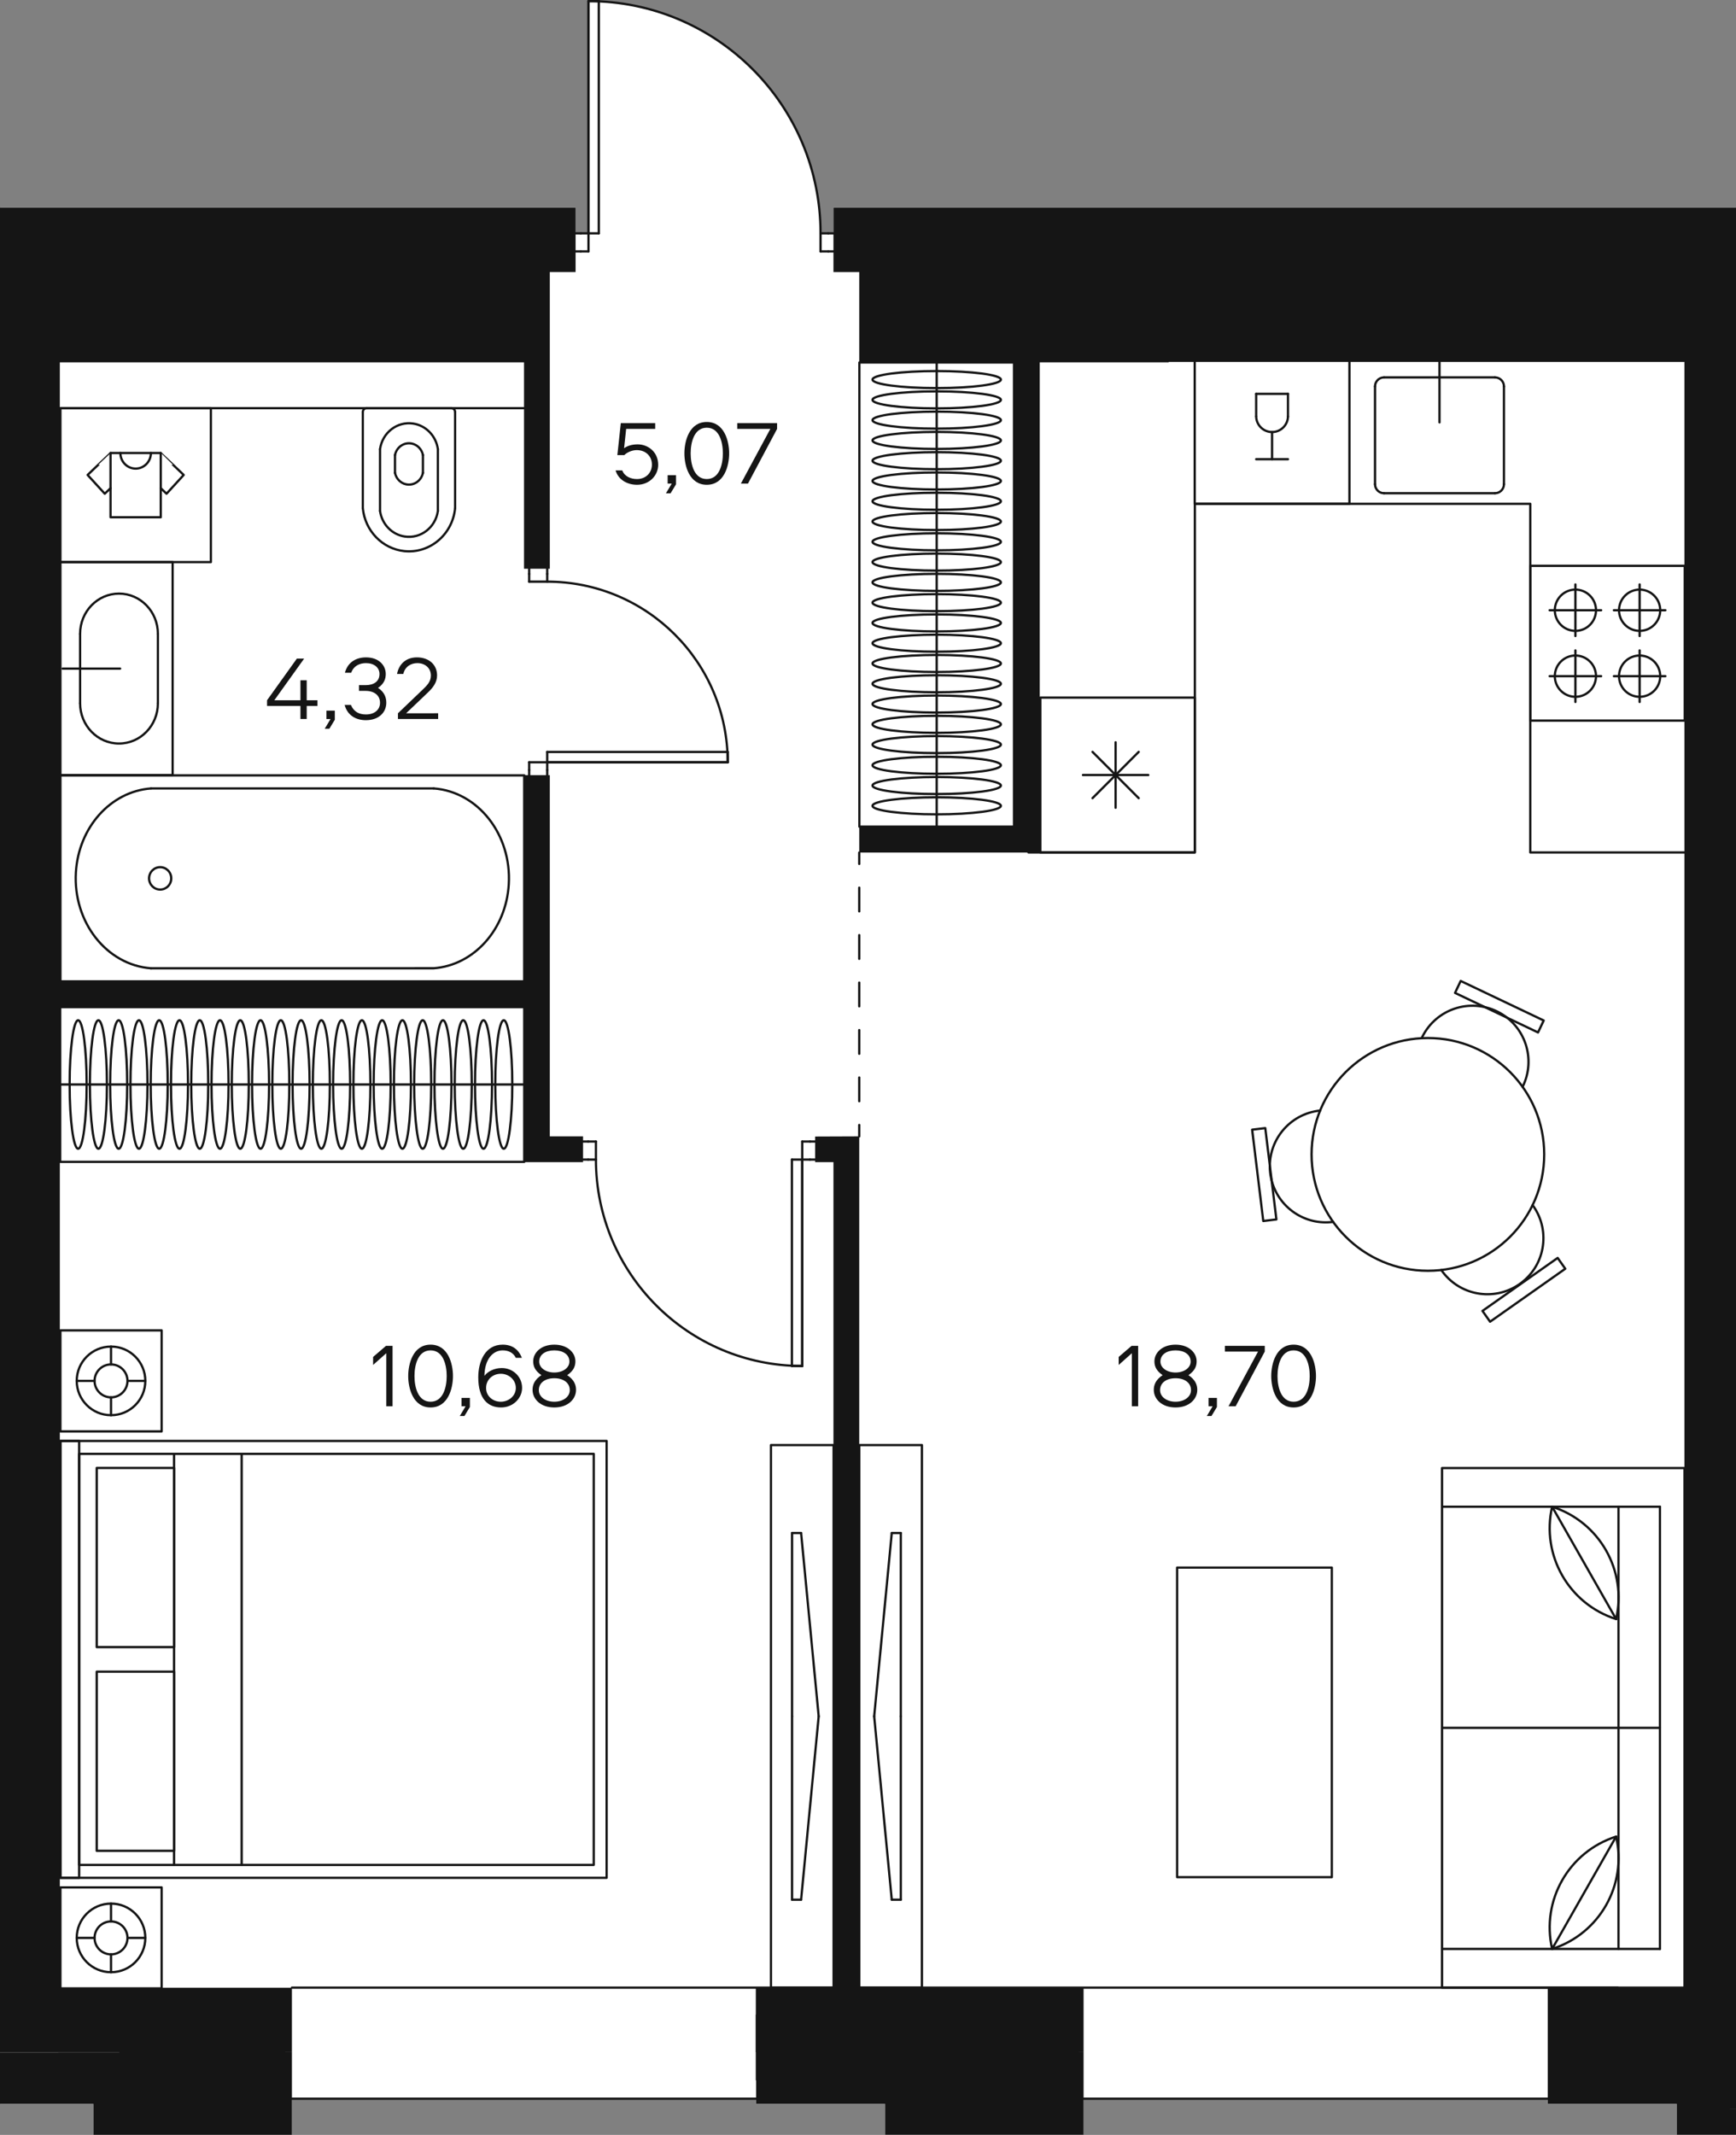 <?xml version="1.0" encoding="utf-8"?>
<!-- Generator: Adobe Illustrator 22.0.0, SVG Export Plug-In . SVG Version: 6.00 Build 0)  -->
<svg version="1.1" id="Layer_1" xmlns="http://www.w3.org/2000/svg" xmlns:xlink="http://www.w3.org/1999/xlink" x="0px" y="0px"
	 width="458.019px" height="562.968px" viewBox="0 0 458.019 562.968" enable-background="new 0 0 458.019 562.968"
	 xml:space="preserve">
<rect x="0" y="0" width="458.019" height="562.968" fill="#808080" stroke="none"/>
<g id="fon">
	<path fill="#FFFFFF" d="M0.027,541.248v5.4v6.78v1.38h24.6v8.1v0.06h52.38v-8.16v-1.38h122.46v1.38h34.02v8.1v0.06h52.38v-8.16
		v-1.38h122.46v1.38h34.02v8.1v0.06h15.66v-6.84v-110.22v-47.58v-173.52V68.328v-13.62h-13.62h-204.06h-13.62h-6.84v6.84h-1.32
		h-2.04c0-32.94-25.98-59.76-58.5-61.2v-0.06h-2.76v61.26h-2.04h-1.32v-6.84h-6.84h-13.62H0.025v486.48h31.38v0.06H0.027z"/>
</g>
<g id="mebel">
	<g>
		<g id="LWPOLYLINE_3378_">
			
				<rect x="15.879" y="265.581" fill="none" stroke="#151515" stroke-width="0.6" stroke-linecap="round" stroke-linejoin="round" stroke-miterlimit="10" width="122.439" height="40.797"/>
		</g>
		<g id="LINE_17520_">
			
				<line fill="none" stroke="#151515" stroke-width="0.6" stroke-linecap="round" stroke-linejoin="round" stroke-miterlimit="10" x1="138.318" y1="285.978" x2="15.879" y2="285.978"/>
		</g>
		<g id="ELLIPSE_6397_">
			
				<path fill="none" stroke="#151515" stroke-width="0.6" stroke-linecap="round" stroke-linejoin="round" stroke-miterlimit="10" d="
				M20.616,269.049c-1.242,0-2.247,7.581-2.247,16.932s1.005,16.932,2.247,16.932c1.242,0,2.247-7.581,2.247-16.932
				S21.858,269.049,20.616,269.049L20.616,269.049z"/>
		</g>
		<g id="ELLIPSE_6396_">
			
				<path fill="none" stroke="#151515" stroke-width="0.6" stroke-linecap="round" stroke-linejoin="round" stroke-miterlimit="10" d="
				M25.965,269.049c-1.242,0-2.247,7.581-2.247,16.932s1.005,16.932,2.247,16.932c1.242,0,2.247-7.581,2.247-16.932
				S27.207,269.049,25.965,269.049L25.965,269.049z"/>
		</g>
		<g id="ELLIPSE_6395_">
			
				<path fill="none" stroke="#151515" stroke-width="0.6" stroke-linecap="round" stroke-linejoin="round" stroke-miterlimit="10" d="
				M31.311,269.049c-1.242,0-2.247,7.581-2.247,16.932s1.005,16.932,2.247,16.932c1.242,0,2.247-7.581,2.247-16.932
				S32.553,269.049,31.311,269.049L31.311,269.049z"/>
		</g>
		<g id="ELLIPSE_6394_">
			
				<path fill="none" stroke="#151515" stroke-width="0.6" stroke-linecap="round" stroke-linejoin="round" stroke-miterlimit="10" d="
				M36.66,269.049c-1.242,0-2.247,7.581-2.247,16.932s1.005,16.932,2.247,16.932s2.247-7.581,2.247-16.932
				S37.902,269.049,36.66,269.049L36.66,269.049z"/>
		</g>
		<g id="ELLIPSE_6393_">
			
				<path fill="none" stroke="#151515" stroke-width="0.6" stroke-linecap="round" stroke-linejoin="round" stroke-miterlimit="10" d="
				M42.006,269.049c-1.242,0-2.247,7.581-2.247,16.932s1.005,16.932,2.247,16.932s2.247-7.581,2.247-16.932
				S43.248,269.049,42.006,269.049L42.006,269.049z"/>
		</g>
		<g id="ELLIPSE_6392_">
			
				<path fill="none" stroke="#151515" stroke-width="0.6" stroke-linecap="round" stroke-linejoin="round" stroke-miterlimit="10" d="
				M47.355,269.049c-1.242,0-2.247,7.581-2.247,16.932s1.005,16.932,2.247,16.932s2.247-7.581,2.247-16.932
				S48.597,269.049,47.355,269.049L47.355,269.049z"/>
		</g>
		<g id="ELLIPSE_6391_">
			
				<path fill="none" stroke="#151515" stroke-width="0.6" stroke-linecap="round" stroke-linejoin="round" stroke-miterlimit="10" d="
				M52.701,269.049c-1.242,0-2.247,7.581-2.247,16.932s1.005,16.932,2.247,16.932c1.242,0,2.247-7.581,2.247-16.932
				S53.943,269.049,52.701,269.049L52.701,269.049z"/>
		</g>
		<g id="ELLIPSE_6390_">
			
				<path fill="none" stroke="#151515" stroke-width="0.6" stroke-linecap="round" stroke-linejoin="round" stroke-miterlimit="10" d="
				M58.05,269.049c-1.242,0-2.247,7.581-2.247,16.932s1.005,16.932,2.247,16.932c1.242,0,2.247-7.581,2.247-16.932
				S59.292,269.049,58.05,269.049L58.05,269.049z"/>
		</g>
		<g id="ELLIPSE_6389_">
			
				<path fill="none" stroke="#151515" stroke-width="0.6" stroke-linecap="round" stroke-linejoin="round" stroke-miterlimit="10" d="
				M63.396,269.049c-1.242,0-2.247,7.581-2.247,16.932s1.005,16.932,2.247,16.932c1.242,0,2.247-7.581,2.247-16.932
				S64.638,269.049,63.396,269.049L63.396,269.049z"/>
		</g>
		<g id="ELLIPSE_6388_">
			
				<path fill="none" stroke="#151515" stroke-width="0.6" stroke-linecap="round" stroke-linejoin="round" stroke-miterlimit="10" d="
				M68.745,269.049c-1.242,0-2.247,7.581-2.247,16.932s1.005,16.932,2.247,16.932c1.242,0,2.247-7.581,2.247-16.932
				S69.987,269.049,68.745,269.049L68.745,269.049z"/>
		</g>
		<g id="ELLIPSE_6387_">
			
				<path fill="none" stroke="#151515" stroke-width="0.6" stroke-linecap="round" stroke-linejoin="round" stroke-miterlimit="10" d="
				M74.091,269.049c-1.242,0-2.247,7.581-2.247,16.932s1.005,16.932,2.247,16.932s2.247-7.581,2.247-16.932
				S75.333,269.049,74.091,269.049L74.091,269.049z"/>
		</g>
		<g id="ELLIPSE_6386_">
			
				<path fill="none" stroke="#151515" stroke-width="0.6" stroke-linecap="round" stroke-linejoin="round" stroke-miterlimit="10" d="
				M79.44,269.049c-1.242,0-2.247,7.581-2.247,16.932s1.005,16.932,2.247,16.932s2.247-7.581,2.247-16.932
				S80.679,269.049,79.44,269.049L79.44,269.049z"/>
		</g>
		<g id="ELLIPSE_6385_">
			
				<path fill="none" stroke="#151515" stroke-width="0.6" stroke-linecap="round" stroke-linejoin="round" stroke-miterlimit="10" d="
				M84.786,269.049c-1.242,0-2.247,7.581-2.247,16.932s1.005,16.932,2.247,16.932s2.247-7.581,2.247-16.932
				S86.028,269.049,84.786,269.049L84.786,269.049z"/>
		</g>
		<g id="ELLIPSE_6384_">
			
				<path fill="none" stroke="#151515" stroke-width="0.6" stroke-linecap="round" stroke-linejoin="round" stroke-miterlimit="10" d="
				M90.135,269.049c-1.242,0-2.247,7.581-2.247,16.932s1.005,16.932,2.247,16.932c1.242,0,2.247-7.581,2.247-16.932
				S91.377,269.049,90.135,269.049L90.135,269.049z"/>
		</g>
		<g id="ELLIPSE_6383_">
			
				<path fill="none" stroke="#151515" stroke-width="0.6" stroke-linecap="round" stroke-linejoin="round" stroke-miterlimit="10" d="
				M95.481,269.049c-1.242,0-2.247,7.581-2.247,16.932s1.005,16.932,2.247,16.932c1.242,0,2.247-7.581,2.247-16.932
				S96.723,269.049,95.481,269.049L95.481,269.049z"/>
		</g>
		<g id="ELLIPSE_6382_">
			
				<path fill="none" stroke="#151515" stroke-width="0.6" stroke-linecap="round" stroke-linejoin="round" stroke-miterlimit="10" d="
				M100.83,269.049c-1.242,0-2.247,7.581-2.247,16.932s1.005,16.932,2.247,16.932c1.242,0,2.247-7.581,2.247-16.932
				S102.069,269.049,100.83,269.049L100.83,269.049z"/>
		</g>
		<g id="ELLIPSE_6381_">
			
				<path fill="none" stroke="#151515" stroke-width="0.6" stroke-linecap="round" stroke-linejoin="round" stroke-miterlimit="10" d="
				M106.176,269.049c-1.242,0-2.247,7.581-2.247,16.932s1.005,16.932,2.247,16.932c1.242,0,2.247-7.581,2.247-16.932
				S107.418,269.049,106.176,269.049L106.176,269.049z"/>
		</g>
		<g id="ELLIPSE_6380_">
			
				<path fill="none" stroke="#151515" stroke-width="0.6" stroke-linecap="round" stroke-linejoin="round" stroke-miterlimit="10" d="
				M111.525,269.049c-1.242,0-2.247,7.581-2.247,16.932s1.005,16.932,2.247,16.932c1.242,0,2.247-7.581,2.247-16.932
				S112.764,269.049,111.525,269.049L111.525,269.049z"/>
		</g>
		<g id="ELLIPSE_6379_">
			
				<path fill="none" stroke="#151515" stroke-width="0.6" stroke-linecap="round" stroke-linejoin="round" stroke-miterlimit="10" d="
				M116.871,269.049c-1.242,0-2.247,7.581-2.247,16.932s1.005,16.932,2.247,16.932s2.247-7.581,2.247-16.932
				S118.113,269.049,116.871,269.049L116.871,269.049z"/>
		</g>
		<g id="ELLIPSE_6378_">
			
				<path fill="none" stroke="#151515" stroke-width="0.6" stroke-linecap="round" stroke-linejoin="round" stroke-miterlimit="10" d="
				M122.22,269.049c-1.242,0-2.247,7.581-2.247,16.932s1.005,16.932,2.247,16.932s2.247-7.581,2.247-16.932
				S123.459,269.049,122.22,269.049L122.22,269.049z"/>
		</g>
		<g id="ELLIPSE_6377_">
			
				<path fill="none" stroke="#151515" stroke-width="0.6" stroke-linecap="round" stroke-linejoin="round" stroke-miterlimit="10" d="
				M127.566,269.049c-1.242,0-2.247,7.581-2.247,16.932s1.005,16.932,2.247,16.932s2.247-7.581,2.247-16.932
				S128.808,269.049,127.566,269.049L127.566,269.049z"/>
		</g>
		<g id="ELLIPSE_6376_">
			
				<path fill="none" stroke="#151515" stroke-width="0.6" stroke-linecap="round" stroke-linejoin="round" stroke-miterlimit="10" d="
				M132.915,269.049c-1.242,0-2.247,7.581-2.247,16.932s1.005,16.932,2.247,16.932c1.242,0,2.247-7.581,2.247-16.932
				S134.154,269.049,132.915,269.049L132.915,269.049z"/>
		</g>
	</g>
	<g id="CIRCLE_534_">
		
			<path fill="none" stroke="#151515" stroke-width="0.6" stroke-linecap="round" stroke-linejoin="round" stroke-miterlimit="10" d="
			M42.258,234.579c-1.614,0-2.925-1.323-2.925-2.955s1.311-2.955,2.925-2.955c1.617,0,2.925,1.323,2.925,2.955
			C45.183,233.256,43.872,234.579,42.258,234.579L42.258,234.579z"/>
	</g>
	<g id="LWPOLYLINE_3377_">
		
			<rect x="15.942" y="204.468" fill="none" stroke="#151515" stroke-width="0.6" stroke-linecap="round" stroke-linejoin="round" stroke-miterlimit="10" width="122.37" height="54.315"/>
	</g>
	<g id="ARC_2073_">
		
			<path fill="none" stroke="#151515" stroke-width="0.6" stroke-linecap="round" stroke-linejoin="round" stroke-miterlimit="10" d="
			M114.414,207.906c11.721,0.867,20.595,12.186,19.821,25.281c-0.705,11.886-9.177,21.354-19.818,22.143l-74.574,0.006"/>
	</g>
	<g id="LINE_17519_">
		
			<line fill="none" stroke="#151515" stroke-width="0.6" stroke-linecap="round" stroke-linejoin="round" stroke-miterlimit="10" x1="39.84" y1="207.912" x2="114.414" y2="207.906"/>
	</g>
	<g id="ARC_2072_">
		
			<path fill="none" stroke="#151515" stroke-width="0.6" stroke-linecap="round" stroke-linejoin="round" stroke-miterlimit="10" d="
			M39.843,255.336c-11.724-0.867-20.598-12.186-19.821-25.281c0.705-11.886,9.177-21.354,19.818-22.143"/>
	</g>
	<g id="LINE_17518_">
		
			<line fill="none" stroke="#151515" stroke-width="0.6" stroke-linecap="round" stroke-linejoin="round" stroke-miterlimit="10" x1="95.724" y1="134.046" x2="95.724" y2="108.651"/>
	</g>
	<g id="LINE_17517_">
		
			<line fill="none" stroke="#151515" stroke-width="0.6" stroke-linecap="round" stroke-linejoin="round" stroke-miterlimit="10" x1="120.072" y1="134.046" x2="120.072" y2="108.651"/>
	</g>
	<g id="LINE_17516_">
		
			<line fill="none" stroke="#151515" stroke-width="0.6" stroke-linecap="round" stroke-linejoin="round" stroke-miterlimit="10" x1="119.085" y1="107.631" x2="96.711" y2="107.631"/>
	</g>
	<g id="ARC_2071_">
		
			<path fill="none" stroke="#151515" stroke-width="0.6" stroke-linecap="round" stroke-linejoin="round" stroke-miterlimit="10" d="
			M119.085,107.631c0.546,0,0.987,0.456,0.987,1.02"/>
	</g>
	<g id="ARC_2070_">
		
			<path fill="none" stroke="#151515" stroke-width="0.6" stroke-linecap="round" stroke-linejoin="round" stroke-miterlimit="10" d="
			M95.724,108.651c0-0.564,0.441-1.02,0.987-1.02"/>
	</g>
	<g id="ARC_2069_">
		
			<path fill="none" stroke="#151515" stroke-width="0.6" stroke-linecap="round" stroke-linejoin="round" stroke-miterlimit="10" d="
			M120.072,134.046c-0.699,6.951-6.717,12-13.44,11.277c-5.757-0.621-10.305-5.325-10.905-11.277"/>
	</g>
	<g id="LINE_17515_">
		
			<line fill="none" stroke="#151515" stroke-width="0.6" stroke-linecap="round" stroke-linejoin="round" stroke-miterlimit="10" x1="100.266" y1="118.446" x2="100.266" y2="134.73"/>
	</g>
	<g id="LINE_17514_">
		
			<line fill="none" stroke="#151515" stroke-width="0.6" stroke-linecap="round" stroke-linejoin="round" stroke-miterlimit="10" x1="104.214" y1="119.988" x2="104.214" y2="124.692"/>
	</g>
	<g id="LINE_17513_">
		
			<line fill="none" stroke="#151515" stroke-width="0.6" stroke-linecap="round" stroke-linejoin="round" stroke-miterlimit="10" x1="115.53" y1="118.446" x2="115.53" y2="134.73"/>
	</g>
	<g id="LINE_17512_">
		
			<line fill="none" stroke="#151515" stroke-width="0.6" stroke-linecap="round" stroke-linejoin="round" stroke-miterlimit="10" x1="111.582" y1="119.988" x2="111.582" y2="124.692"/>
	</g>
	<g id="ARC_2068_">
		
			<path fill="none" stroke="#151515" stroke-width="0.6" stroke-linecap="round" stroke-linejoin="round" stroke-miterlimit="10" d="
			M115.53,134.73c-0.609,4.359-4.518,7.383-8.733,6.753c-3.384-0.504-6.045-3.255-6.531-6.753"/>
	</g>
	<g id="LINE_17511_">
		
			<line fill="none" stroke="#151515" stroke-width="0.6" stroke-linecap="round" stroke-linejoin="round" stroke-miterlimit="10" x1="138.318" y1="107.631" x2="15.936" y2="107.631"/>
	</g>
	<g id="ARC_2067_">
		
			<path fill="none" stroke="#151515" stroke-width="0.6" stroke-linecap="round" stroke-linejoin="round" stroke-miterlimit="10" d="
			M100.266,118.446c0.609-4.359,4.518-7.383,8.733-6.753c3.384,0.504,6.045,3.255,6.531,6.753"/>
	</g>
	<g id="ARC_2066_">
		
			<path fill="none" stroke="#151515" stroke-width="0.6" stroke-linecap="round" stroke-linejoin="round" stroke-miterlimit="10" d="
			M104.214,119.988c0.423-2.103,2.418-3.456,4.452-3.018c1.467,0.315,2.613,1.5,2.919,3.018"/>
	</g>
	<g id="ARC_2065_">
		
			<path fill="none" stroke="#151515" stroke-width="0.6" stroke-linecap="round" stroke-linejoin="round" stroke-miterlimit="10" d="
			M111.582,124.692c-0.423,2.103-2.418,3.456-4.452,3.018c-1.467-0.315-2.613-1.5-2.919-3.018"/>
	</g>
	<g>
		<g id="CIRCLE_533_">
			
				<path fill="none" stroke="#151515" stroke-width="0.6" stroke-linecap="round" stroke-linejoin="round" stroke-miterlimit="10" d="
				M346.041,304.416c0-16.95,13.74-30.687,30.687-30.687c16.95,0,30.687,13.74,30.687,30.687c0,16.95-13.74,30.687-30.687,30.687
				C359.778,335.103,346.041,321.363,346.041,304.416L346.041,304.416z"/>
		</g>
		<g id="ARC_2064_">
			
				<path fill="none" stroke="#151515" stroke-width="0.6" stroke-linecap="round" stroke-linejoin="round" stroke-miterlimit="10" d="
				M351.729,322.212c-0.141,0.018-0.282,0.036-0.423,0.048c-8.121,0.828-15.375-5.082-16.206-13.2
				c-0.831-8.121,5.079-15.375,13.2-16.206"/>
		</g>
		<g id="LWPOLYLINE_3376_">
			
				<rect x="331.594" y="297.643" transform="matrix(0.993 -0.121 0.121 0.993 -34.925 42.461)" fill="none" stroke="#151515" stroke-width="0.6" stroke-linecap="round" stroke-linejoin="round" stroke-miterlimit="10" width="3.486" height="24.252"/>
		</g>
		<g id="ARC_2063_">
			
				<path fill="none" stroke="#151515" stroke-width="0.6" stroke-linecap="round" stroke-linejoin="round" stroke-miterlimit="10" d="
				M375.084,273.771c0.06-0.129,0.123-0.258,0.186-0.384c3.648-7.302,12.525-10.266,19.827-6.615
				c7.302,3.648,10.266,12.525,6.615,19.827"/>
		</g>
		<g id="LWPOLYLINE_3375_">
			
				<rect x="393.747" y="253.322" transform="matrix(0.43 -0.903 0.903 0.43 -14.173 508.452)" fill="none" stroke="#151515" stroke-width="0.6" stroke-linecap="round" stroke-linejoin="round" stroke-miterlimit="10" width="3.486" height="24.251"/>
		</g>
		<g id="ARC_2062_">
			
				<path fill="none" stroke="#151515" stroke-width="0.6" stroke-linecap="round" stroke-linejoin="round" stroke-miterlimit="10" d="
				M404.355,317.775c0.084,0.114,0.165,0.231,0.246,0.348c4.632,6.72,2.94,15.924-3.78,20.556c-6.72,4.632-15.924,2.94-20.556-3.78"
				/>
		</g>
		<g id="LWPOLYLINE_3374_">
			
				<rect x="389.676" y="338.514" transform="matrix(0.818 -0.576 0.576 0.818 -122.61 293.232)" fill="none" stroke="#151515" stroke-width="0.6" stroke-linecap="round" stroke-linejoin="round" stroke-miterlimit="10" width="24.252" height="3.486"/>
		</g>
	</g>
	<g>
		<g id="LWPOLYLINE_3373_">
			
				<rect x="226.707" y="381.063" fill="none" stroke="#151515" stroke-width="0.6" stroke-linecap="round" stroke-linejoin="round" stroke-miterlimit="10" width="16.527" height="143.073"/>
		</g>
		<g id="LINE_17510_">
			
				<line fill="none" stroke="#151515" stroke-width="0.6" stroke-linecap="round" stroke-linejoin="round" stroke-miterlimit="10" x1="237.663" y1="452.598" x2="237.663" y2="500.946"/>
		</g>
		<g id="LINE_17509_">
			
				<line fill="none" stroke="#151515" stroke-width="0.6" stroke-linecap="round" stroke-linejoin="round" stroke-miterlimit="10" x1="237.663" y1="500.946" x2="235.281" y2="500.946"/>
		</g>
		<g id="LINE_17508_">
			
				<line fill="none" stroke="#151515" stroke-width="0.6" stroke-linecap="round" stroke-linejoin="round" stroke-miterlimit="10" x1="235.281" y1="500.946" x2="230.64" y2="452.598"/>
		</g>
		<g id="LINE_7677_">
			
				<line fill="none" stroke="#151515" stroke-width="0.6" stroke-linecap="round" stroke-linejoin="round" stroke-miterlimit="10" x1="237.663" y1="452.598" x2="237.663" y2="404.253"/>
		</g>
		<g id="LINE_7676_">
			
				<line fill="none" stroke="#151515" stroke-width="0.6" stroke-linecap="round" stroke-linejoin="round" stroke-miterlimit="10" x1="237.663" y1="404.253" x2="235.281" y2="404.253"/>
		</g>
		<g id="LINE_7675_">
			
				<line fill="none" stroke="#151515" stroke-width="0.6" stroke-linecap="round" stroke-linejoin="round" stroke-miterlimit="10" x1="235.281" y1="404.253" x2="230.64" y2="452.598"/>
		</g>
	</g>
	<g>
		<g id="LWPOLYLINE_3372_">
			
				<rect x="380.463" y="387.123" fill="none" stroke="#151515" stroke-width="0.6" stroke-linecap="round" stroke-linejoin="round" stroke-miterlimit="10" width="63.975" height="137.013"/>
		</g>
		<g id="LINE_7674_">
			
				<line fill="none" stroke="#151515" stroke-width="0.6" stroke-linecap="round" stroke-linejoin="round" stroke-miterlimit="10" x1="437.952" y1="513.93" x2="437.952" y2="397.326"/>
		</g>
		<g id="LINE_7673_">
			
				<line fill="none" stroke="#151515" stroke-width="0.6" stroke-linecap="round" stroke-linejoin="round" stroke-miterlimit="10" x1="437.952" y1="397.326" x2="380.463" y2="397.326"/>
		</g>
		<g id="LINE_7672_">
			
				<line fill="none" stroke="#151515" stroke-width="0.6" stroke-linecap="round" stroke-linejoin="round" stroke-miterlimit="10" x1="380.463" y1="513.93" x2="437.952" y2="513.93"/>
		</g>
		<g id="LINE_7671_">
			
				<line fill="none" stroke="#151515" stroke-width="0.6" stroke-linecap="round" stroke-linejoin="round" stroke-miterlimit="10" x1="427.02" y1="513.93" x2="427.02" y2="397.326"/>
		</g>
		<g id="LINE_7670_">
			
				<line fill="none" stroke="#151515" stroke-width="0.6" stroke-linecap="round" stroke-linejoin="round" stroke-miterlimit="10" x1="437.952" y1="455.628" x2="380.463" y2="455.628"/>
		</g>
		<g id="LINE_7669_">
			
				<line fill="none" stroke="#151515" stroke-width="0.6" stroke-linecap="round" stroke-linejoin="round" stroke-miterlimit="10" x1="409.509" y1="513.93" x2="426.387" y2="484.308"/>
		</g>
		<g id="ARC_2061_">
			
				<path fill="none" stroke="#151515" stroke-width="0.6" stroke-linecap="round" stroke-linejoin="round" stroke-miterlimit="10" d="
				M409.509,513.93c-2.946-12.762,4.398-25.65,16.878-29.622"/>
		</g>
		<g id="ARC_2060_">
			
				<path fill="none" stroke="#151515" stroke-width="0.6" stroke-linecap="round" stroke-linejoin="round" stroke-miterlimit="10" d="
				M426.387,484.308c2.946,12.762-4.398,25.65-16.878,29.622"/>
		</g>
		<g id="LINE_7668_">
			
				<line fill="none" stroke="#151515" stroke-width="0.6" stroke-linecap="round" stroke-linejoin="round" stroke-miterlimit="10" x1="409.509" y1="397.326" x2="426.387" y2="426.948"/>
		</g>
		<g id="ARC_2059_">
			
				<path fill="none" stroke="#151515" stroke-width="0.6" stroke-linecap="round" stroke-linejoin="round" stroke-miterlimit="10" d="
				M426.387,426.948c-12.48-3.972-19.824-16.86-16.878-29.622"/>
		</g>
		<g id="ARC_2058_">
			
				<path fill="none" stroke="#151515" stroke-width="0.6" stroke-linecap="round" stroke-linejoin="round" stroke-miterlimit="10" d="
				M409.509,397.326c12.48,3.972,19.824,16.86,16.878,29.622"/>
		</g>
		<g id="LWPOLYLINE_3371_">
			
				<rect x="310.566" y="413.37" fill="none" stroke="#151515" stroke-width="0.6" stroke-linecap="round" stroke-linejoin="round" stroke-miterlimit="10" width="40.818" height="81.639"/>
		</g>
	</g>
	<g>
		<g id="LWPOLYLINE_3370_">
			
				<rect x="203.406" y="381.063" fill="none" stroke="#151515" stroke-width="0.6" stroke-linecap="round" stroke-linejoin="round" stroke-miterlimit="10" width="16.527" height="143.073"/>
		</g>
		<g id="LINE_7667_">
			
				<line fill="none" stroke="#151515" stroke-width="0.6" stroke-linecap="round" stroke-linejoin="round" stroke-miterlimit="10" x1="208.977" y1="452.598" x2="208.977" y2="404.253"/>
		</g>
		<g id="LINE_7666_">
			
				<line fill="none" stroke="#151515" stroke-width="0.6" stroke-linecap="round" stroke-linejoin="round" stroke-miterlimit="10" x1="208.977" y1="404.253" x2="211.359" y2="404.253"/>
		</g>
		<g id="LINE_7665_">
			
				<line fill="none" stroke="#151515" stroke-width="0.6" stroke-linecap="round" stroke-linejoin="round" stroke-miterlimit="10" x1="211.359" y1="404.253" x2="216" y2="452.598"/>
		</g>
		<g id="LINE_7664_">
			
				<line fill="none" stroke="#151515" stroke-width="0.6" stroke-linecap="round" stroke-linejoin="round" stroke-miterlimit="10" x1="208.977" y1="452.598" x2="208.977" y2="500.946"/>
		</g>
		<g id="LINE_7663_">
			
				<line fill="none" stroke="#151515" stroke-width="0.6" stroke-linecap="round" stroke-linejoin="round" stroke-miterlimit="10" x1="208.977" y1="500.946" x2="211.359" y2="500.946"/>
		</g>
		<g id="LINE_7662_">
			
				<line fill="none" stroke="#151515" stroke-width="0.6" stroke-linecap="round" stroke-linejoin="round" stroke-miterlimit="10" x1="211.359" y1="500.946" x2="216" y2="452.598"/>
		</g>
	</g>
	<g>
		<g id="LWPOLYLINE_3369_">
			
				<rect x="15.936" y="379.98" fill="none" stroke="#151515" stroke-width="0.6" stroke-linecap="round" stroke-linejoin="round" stroke-miterlimit="10" width="144.117" height="115.2"/>
		</g>
		<g id="LWPOLYLINE_3368_">
			
				<rect x="20.883" y="383.382" fill="none" stroke="#151515" stroke-width="0.6" stroke-linecap="round" stroke-linejoin="round" stroke-miterlimit="10" width="135.768" height="108.396"/>
		</g>
		<g id="LWPOLYLINE_3367_">
			
				<rect x="15.936" y="379.98" fill="none" stroke="#151515" stroke-width="0.6" stroke-linecap="round" stroke-linejoin="round" stroke-miterlimit="10" width="4.947" height="115.2"/>
		</g>
		<g id="LINE_7661_">
			
				<line fill="none" stroke="#151515" stroke-width="0.6" stroke-linecap="round" stroke-linejoin="round" stroke-miterlimit="10" x1="63.762" y1="491.778" x2="63.762" y2="383.382"/>
		</g>
		<g id="LINE_7660_">
			
				<line fill="none" stroke="#151515" stroke-width="0.6" stroke-linecap="round" stroke-linejoin="round" stroke-miterlimit="10" x1="45.924" y1="383.382" x2="45.924" y2="491.778"/>
		</g>
		<g id="LWPOLYLINE_3366_">
			
				<rect x="25.518" y="440.82" fill="none" stroke="#151515" stroke-width="0.6" stroke-linecap="round" stroke-linejoin="round" stroke-miterlimit="10" width="20.406" height="47.241"/>
		</g>
		<g id="LWPOLYLINE_3365_">
			
				<rect x="25.518" y="387.099" fill="none" stroke="#151515" stroke-width="0.6" stroke-linecap="round" stroke-linejoin="round" stroke-miterlimit="10" width="20.406" height="47.241"/>
		</g>
		<g id="LWPOLYLINE_3364_">
			
				<rect x="15.936" y="497.703" fill="none" stroke="#151515" stroke-width="0.6" stroke-linecap="round" stroke-linejoin="round" stroke-miterlimit="10" width="26.712" height="26.637"/>
		</g>
		<g id="CIRCLE_532_">
			
				<path fill="none" stroke="#151515" stroke-width="0.6" stroke-linecap="round" stroke-linejoin="round" stroke-miterlimit="10" d="
				M20.244,511.023c0-4.998,4.05-9.048,9.048-9.048s9.048,4.05,9.048,9.048s-4.05,9.048-9.048,9.048S20.244,516.021,20.244,511.023
				L20.244,511.023z"/>
		</g>
		<g id="CIRCLE_531_">
			
				<path fill="none" stroke="#151515" stroke-width="0.6" stroke-linecap="round" stroke-linejoin="round" stroke-miterlimit="10" d="
				M24.951,511.023c0-2.397,1.944-4.341,4.341-4.341s4.341,1.944,4.341,4.341s-1.944,4.341-4.341,4.341
				S24.951,513.42,24.951,511.023L24.951,511.023z"/>
		</g>
		<g id="LINE_7659_">
			
				<line fill="none" stroke="#151515" stroke-width="0.6" stroke-linecap="round" stroke-linejoin="round" stroke-miterlimit="10" x1="29.292" y1="520.071" x2="29.292" y2="515.364"/>
		</g>
		<g id="LINE_7658_">
			
				<line fill="none" stroke="#151515" stroke-width="0.6" stroke-linecap="round" stroke-linejoin="round" stroke-miterlimit="10" x1="29.292" y1="506.682" x2="29.292" y2="501.975"/>
		</g>
		<g id="LINE_7657_">
			
				<line fill="none" stroke="#151515" stroke-width="0.6" stroke-linecap="round" stroke-linejoin="round" stroke-miterlimit="10" x1="20.244" y1="511.023" x2="24.951" y2="511.023"/>
		</g>
		<g id="LINE_7656_">
			
				<line fill="none" stroke="#151515" stroke-width="0.6" stroke-linecap="round" stroke-linejoin="round" stroke-miterlimit="10" x1="33.636" y1="511.023" x2="38.34" y2="511.023"/>
		</g>
		<g id="LWPOLYLINE_3363_">
			
				<rect x="15.936" y="350.82" fill="none" stroke="#151515" stroke-width="0.6" stroke-linecap="round" stroke-linejoin="round" stroke-miterlimit="10" width="26.712" height="26.637"/>
		</g>
		<g id="CIRCLE_530_">
			
				<path fill="none" stroke="#151515" stroke-width="0.6" stroke-linecap="round" stroke-linejoin="round" stroke-miterlimit="10" d="
				M20.244,364.137c0-4.998,4.05-9.048,9.048-9.048s9.048,4.05,9.048,9.048s-4.05,9.048-9.048,9.048S20.244,369.135,20.244,364.137
				L20.244,364.137z"/>
		</g>
		<g id="CIRCLE_529_">
			
				<path fill="none" stroke="#151515" stroke-width="0.6" stroke-linecap="round" stroke-linejoin="round" stroke-miterlimit="10" d="
				M24.951,364.137c0-2.397,1.944-4.341,4.341-4.341s4.341,1.944,4.341,4.341s-1.944,4.341-4.341,4.341
				S24.951,366.534,24.951,364.137L24.951,364.137z"/>
		</g>
		<g id="LINE_7655_">
			
				<line fill="none" stroke="#151515" stroke-width="0.6" stroke-linecap="round" stroke-linejoin="round" stroke-miterlimit="10" x1="29.292" y1="355.089" x2="29.292" y2="359.796"/>
		</g>
		<g id="LINE_7654_">
			
				<line fill="none" stroke="#151515" stroke-width="0.6" stroke-linecap="round" stroke-linejoin="round" stroke-miterlimit="10" x1="29.292" y1="368.478" x2="29.292" y2="373.185"/>
		</g>
		<g id="LINE_7653_">
			
				<line fill="none" stroke="#151515" stroke-width="0.6" stroke-linecap="round" stroke-linejoin="round" stroke-miterlimit="10" x1="20.244" y1="364.137" x2="24.951" y2="364.137"/>
		</g>
		<g id="LINE_7652_">
			
				<line fill="none" stroke="#151515" stroke-width="0.6" stroke-linecap="round" stroke-linejoin="round" stroke-miterlimit="10" x1="33.636" y1="364.137" x2="38.34" y2="364.137"/>
		</g>
	</g>
	<g id="LWPOLYLINE_3362_">
		
			<rect x="15.936" y="107.631" fill="none" stroke="#151515" stroke-width="0.6" stroke-linecap="round" stroke-linejoin="round" stroke-miterlimit="10" width="39.702" height="40.593"/>
	</g>
	<g id="LWPOLYLINE_3361_">
		
			<rect x="29.163" y="119.454" fill="none" stroke="#151515" stroke-width="0.6" stroke-linecap="round" stroke-linejoin="round" stroke-miterlimit="10" width="13.251" height="16.944"/>
	</g>
	<g id="ARC_2057_">
		
			<path fill="none" stroke="#151515" stroke-width="0.6" stroke-linecap="round" stroke-linejoin="round" stroke-miterlimit="10" d="
			M31.761,119.454c0,2.274,1.803,4.116,4.026,4.116s4.026-1.842,4.026-4.116"/>
	</g>
	<g id="LWPOLYLINE_3360_">
		
			<path fill="none" stroke="#151515" stroke-width="0.6" stroke-linecap="round" stroke-linejoin="round" stroke-miterlimit="10" d="
			M42.372,119.454c0.021-0.021,6.093,5.79,6.093,5.79l-4.527,4.947l-1.524-1.458"/>
	</g>
	<g id="LWPOLYLINE_3359_">
		
			<path fill="none" stroke="#151515" stroke-width="0.6" stroke-linecap="round" stroke-linejoin="round" stroke-miterlimit="10" d="
			M29.205,119.454c-0.021-0.021-6.093,5.79-6.093,5.79l4.527,4.947l1.524-1.458"/>
	</g>
	<g id="LWPOLYLINE_3358_">
		
			<rect x="15.936" y="148.224" fill="none" stroke="#151515" stroke-width="0.6" stroke-linecap="round" stroke-linejoin="round" stroke-miterlimit="10" width="29.61" height="56.154"/>
	</g>
	<g id="LINE_7651_">
		
			<line fill="none" stroke="#151515" stroke-width="0.6" stroke-linecap="round" stroke-linejoin="round" stroke-miterlimit="10" x1="41.658" y1="185.457" x2="41.658" y2="167.166"/>
	</g>
	<g id="LINE_7650_">
		
			<line fill="none" stroke="#151515" stroke-width="0.6" stroke-linecap="round" stroke-linejoin="round" stroke-miterlimit="10" x1="21.132" y1="185.478" x2="21.132" y2="167.145"/>
	</g>
	<g id="ARC_2056_">
		
			<path fill="none" stroke="#151515" stroke-width="0.6" stroke-linecap="round" stroke-linejoin="round" stroke-miterlimit="10" d="
			M21.132,167.145c0-5.862,4.596-10.611,10.263-10.611s10.263,4.752,10.263,10.611"/>
	</g>
	<g id="ARC_2055_">
		
			<path fill="none" stroke="#151515" stroke-width="0.6" stroke-linecap="round" stroke-linejoin="round" stroke-miterlimit="10" d="
			M41.658,185.457c0,5.862-4.596,10.611-10.263,10.611s-10.263-4.752-10.263-10.611"/>
	</g>
	<g id="LWPOLYLINE_3357_">
		
			<line fill="none" stroke="#151515" stroke-width="0.6" stroke-linecap="round" stroke-linejoin="round" stroke-miterlimit="10" x1="16.53" y1="176.31" x2="31.692" y2="176.31"/>
	</g>
	<g id="LWPOLYLINE_3356_">
		
			<rect x="226.737" y="95.589" fill="none" stroke="#151515" stroke-width="0.6" stroke-linecap="round" stroke-linejoin="round" stroke-miterlimit="10" width="40.797" height="122.403"/>
	</g>
	<g id="LINE_7649_">
		
			<line fill="none" stroke="#151515" stroke-width="0.6" stroke-linecap="round" stroke-linejoin="round" stroke-miterlimit="10" x1="247.134" y1="217.995" x2="247.134" y2="95.589"/>
	</g>
	<g id="ELLIPSE_6375_">
		
			<path fill="none" stroke="#151515" stroke-width="0.6" stroke-linecap="round" stroke-linejoin="round" stroke-miterlimit="10" d="
			M230.205,100.095c0-1.242,7.581-2.247,16.932-2.247s16.932,1.005,16.932,2.247c0,1.242-7.581,2.247-16.932,2.247
			S230.205,101.337,230.205,100.095L230.205,100.095z"/>
	</g>
	<g id="ELLIPSE_6374_">
		
			<path fill="none" stroke="#151515" stroke-width="0.6" stroke-linecap="round" stroke-linejoin="round" stroke-miterlimit="10" d="
			M230.205,105.444c0-1.242,7.581-2.247,16.932-2.247s16.932,1.005,16.932,2.247s-7.581,2.247-16.932,2.247
			S230.205,106.686,230.205,105.444L230.205,105.444z"/>
	</g>
	<g id="ELLIPSE_6373_">
		
			<path fill="none" stroke="#151515" stroke-width="0.6" stroke-linecap="round" stroke-linejoin="round" stroke-miterlimit="10" d="
			M230.205,110.79c0-1.242,7.581-2.247,16.932-2.247s16.932,1.005,16.932,2.247s-7.581,2.247-16.932,2.247
			S230.205,112.032,230.205,110.79L230.205,110.79z"/>
	</g>
	<g id="ELLIPSE_6372_">
		
			<path fill="none" stroke="#151515" stroke-width="0.6" stroke-linecap="round" stroke-linejoin="round" stroke-miterlimit="10" d="
			M230.205,116.139c0-1.242,7.581-2.247,16.932-2.247s16.932,1.005,16.932,2.247s-7.581,2.247-16.932,2.247
			S230.205,117.381,230.205,116.139L230.205,116.139z"/>
	</g>
	<g id="ELLIPSE_6371_">
		
			<path fill="none" stroke="#151515" stroke-width="0.6" stroke-linecap="round" stroke-linejoin="round" stroke-miterlimit="10" d="
			M230.205,121.485c0-1.242,7.581-2.247,16.932-2.247s16.932,1.005,16.932,2.247s-7.581,2.247-16.932,2.247
			S230.205,122.727,230.205,121.485L230.205,121.485z"/>
	</g>
	<g id="ELLIPSE_6370_">
		
			<path fill="none" stroke="#151515" stroke-width="0.6" stroke-linecap="round" stroke-linejoin="round" stroke-miterlimit="10" d="
			M230.205,126.834c0-1.242,7.581-2.247,16.932-2.247s16.932,1.005,16.932,2.247c0,1.242-7.581,2.247-16.932,2.247
			S230.205,128.076,230.205,126.834L230.205,126.834z"/>
	</g>
	<g id="ELLIPSE_6369_">
		
			<path fill="none" stroke="#151515" stroke-width="0.6" stroke-linecap="round" stroke-linejoin="round" stroke-miterlimit="10" d="
			M230.205,132.18c0-1.242,7.581-2.247,16.932-2.247s16.932,1.005,16.932,2.247c0,1.242-7.581,2.247-16.932,2.247
			S230.205,133.422,230.205,132.18L230.205,132.18z"/>
	</g>
	<g id="ELLIPSE_6368_">
		
			<path fill="none" stroke="#151515" stroke-width="0.6" stroke-linecap="round" stroke-linejoin="round" stroke-miterlimit="10" d="
			M230.205,137.529c0-1.242,7.581-2.247,16.932-2.247s16.932,1.005,16.932,2.247c0,1.242-7.581,2.247-16.932,2.247
			S230.205,138.771,230.205,137.529L230.205,137.529z"/>
	</g>
	<g id="ELLIPSE_6367_">
		
			<path fill="none" stroke="#151515" stroke-width="0.6" stroke-linecap="round" stroke-linejoin="round" stroke-miterlimit="10" d="
			M230.205,142.875c0-1.242,7.581-2.247,16.932-2.247s16.932,1.005,16.932,2.247c0,1.242-7.581,2.247-16.932,2.247
			S230.205,144.117,230.205,142.875L230.205,142.875z"/>
	</g>
	<g id="ELLIPSE_6366_">
		
			<path fill="none" stroke="#151515" stroke-width="0.6" stroke-linecap="round" stroke-linejoin="round" stroke-miterlimit="10" d="
			M230.205,148.224c0-1.242,7.581-2.247,16.932-2.247s16.932,1.005,16.932,2.247s-7.581,2.247-16.932,2.247
			S230.205,149.466,230.205,148.224L230.205,148.224z"/>
	</g>
	<g id="ELLIPSE_6365_">
		
			<path fill="none" stroke="#151515" stroke-width="0.6" stroke-linecap="round" stroke-linejoin="round" stroke-miterlimit="10" d="
			M230.205,153.57c0-1.242,7.581-2.247,16.932-2.247s16.932,1.005,16.932,2.247s-7.581,2.247-16.932,2.247
			S230.205,154.812,230.205,153.57L230.205,153.57z"/>
	</g>
	<g id="ELLIPSE_6364_">
		
			<path fill="none" stroke="#151515" stroke-width="0.6" stroke-linecap="round" stroke-linejoin="round" stroke-miterlimit="10" d="
			M230.205,158.919c0-1.242,7.581-2.247,16.932-2.247s16.932,1.005,16.932,2.247s-7.581,2.247-16.932,2.247
			S230.205,160.158,230.205,158.919L230.205,158.919z"/>
	</g>
	<g id="ELLIPSE_6363_">
		
			<path fill="none" stroke="#151515" stroke-width="0.6" stroke-linecap="round" stroke-linejoin="round" stroke-miterlimit="10" d="
			M230.205,164.265c0-1.242,7.581-2.247,16.932-2.247s16.932,1.005,16.932,2.247c0,1.242-7.581,2.247-16.932,2.247
			S230.205,165.507,230.205,164.265L230.205,164.265z"/>
	</g>
	<g id="ELLIPSE_6362_">
		
			<path fill="none" stroke="#151515" stroke-width="0.6" stroke-linecap="round" stroke-linejoin="round" stroke-miterlimit="10" d="
			M230.205,169.614c0-1.242,7.581-2.247,16.932-2.247s16.932,1.005,16.932,2.247c0,1.242-7.581,2.247-16.932,2.247
			S230.205,170.856,230.205,169.614L230.205,169.614z"/>
	</g>
	<g id="ELLIPSE_6361_">
		
			<path fill="none" stroke="#151515" stroke-width="0.6" stroke-linecap="round" stroke-linejoin="round" stroke-miterlimit="10" d="
			M230.205,174.96c0-1.242,7.581-2.247,16.932-2.247s16.932,1.005,16.932,2.247c0,1.242-7.581,2.247-16.932,2.247
			S230.205,176.202,230.205,174.96L230.205,174.96z"/>
	</g>
	<g id="ELLIPSE_6360_">
		
			<path fill="none" stroke="#151515" stroke-width="0.6" stroke-linecap="round" stroke-linejoin="round" stroke-miterlimit="10" d="
			M230.205,180.309c0-1.242,7.581-2.247,16.932-2.247s16.932,1.005,16.932,2.247c0,1.242-7.581,2.247-16.932,2.247
			S230.205,181.548,230.205,180.309L230.205,180.309z"/>
	</g>
	<g id="ELLIPSE_6359_">
		
			<path fill="none" stroke="#151515" stroke-width="0.6" stroke-linecap="round" stroke-linejoin="round" stroke-miterlimit="10" d="
			M230.205,185.655c0-1.242,7.581-2.247,16.932-2.247s16.932,1.005,16.932,2.247s-7.581,2.247-16.932,2.247
			S230.205,186.897,230.205,185.655L230.205,185.655z"/>
	</g>
	<g id="ELLIPSE_6358_">
		
			<path fill="none" stroke="#151515" stroke-width="0.6" stroke-linecap="round" stroke-linejoin="round" stroke-miterlimit="10" d="
			M230.205,191.004c0-1.242,7.581-2.247,16.932-2.247s16.932,1.005,16.932,2.247s-7.581,2.247-16.932,2.247
			S230.205,192.243,230.205,191.004L230.205,191.004z"/>
	</g>
	<g id="ELLIPSE_6357_">
		
			<path fill="none" stroke="#151515" stroke-width="0.6" stroke-linecap="round" stroke-linejoin="round" stroke-miterlimit="10" d="
			M230.205,196.35c0-1.242,7.581-2.247,16.932-2.247s16.932,1.005,16.932,2.247s-7.581,2.247-16.932,2.247
			S230.205,197.592,230.205,196.35L230.205,196.35z"/>
	</g>
	<g id="ELLIPSE_6356_">
		
			<path fill="none" stroke="#151515" stroke-width="0.6" stroke-linecap="round" stroke-linejoin="round" stroke-miterlimit="10" d="
			M230.205,201.798c0-1.242,7.581-2.247,16.932-2.247s16.932,1.005,16.932,2.247s-7.581,2.247-16.932,2.247
			S230.205,203.04,230.205,201.798L230.205,201.798z"/>
	</g>
	<g id="ELLIPSE_6355_">
		
			<path fill="none" stroke="#151515" stroke-width="0.6" stroke-linecap="round" stroke-linejoin="round" stroke-miterlimit="10" d="
			M230.205,207.144c0-1.242,7.581-2.247,16.932-2.247s16.932,1.005,16.932,2.247s-7.581,2.247-16.932,2.247
			S230.205,208.386,230.205,207.144L230.205,207.144z"/>
	</g>
	<g id="ELLIPSE_6354_">
		
			<path fill="none" stroke="#151515" stroke-width="0.6" stroke-linecap="round" stroke-linejoin="round" stroke-miterlimit="10" d="
			M230.205,212.493c0-1.242,7.581-2.247,16.932-2.247s16.932,1.005,16.932,2.247c0,1.242-7.581,2.247-16.932,2.247
			S230.205,213.735,230.205,212.493L230.205,212.493z"/>
	</g>
	<g>
		<g id="LWPOLYLINE_3355_">
			
				<line fill="none" stroke="#151515" stroke-width="0.6" stroke-linecap="round" stroke-linejoin="round" stroke-miterlimit="10" x1="294.339" y1="213.003" x2="294.339" y2="195.744"/>
		</g>
		<g id="LWPOLYLINE_3354_">
			
				<line fill="none" stroke="#151515" stroke-width="0.6" stroke-linecap="round" stroke-linejoin="round" stroke-miterlimit="10" x1="285.723" y1="204.372" x2="302.955" y2="204.372"/>
		</g>
		<g id="LINE_7648_">
			
				<line fill="none" stroke="#151515" stroke-width="0.6" stroke-linecap="round" stroke-linejoin="round" stroke-miterlimit="10" x1="288.246" y1="198.27" x2="300.432" y2="210.477"/>
		</g>
		<g id="LINE_7647_">
			
				<line fill="none" stroke="#151515" stroke-width="0.6" stroke-linecap="round" stroke-linejoin="round" stroke-miterlimit="10" x1="288.246" y1="210.477" x2="300.432" y2="198.27"/>
		</g>
		<g id="LWPOLYLINE_3353_">
			
				<rect x="274.476" y="183.963" fill="none" stroke="#151515" stroke-width="0.6" stroke-linecap="round" stroke-linejoin="round" stroke-miterlimit="10" width="40.755" height="40.818"/>
		</g>
	</g>
	<g>
		<g id="LWPOLYLINE_3352_">
			
				<rect x="403.743" y="149.205" fill="none" stroke="#151515" stroke-width="0.6" stroke-linecap="round" stroke-linejoin="round" stroke-miterlimit="10" width="40.755" height="40.818"/>
		</g>
		<g id="LWPOLYLINE_3351_">
			
				<line fill="none" stroke="#151515" stroke-width="0.6" stroke-linecap="round" stroke-linejoin="round" stroke-miterlimit="10" x1="415.65" y1="171.504" x2="415.65" y2="185.109"/>
		</g>
		<g id="LWPOLYLINE_3350_">
			
				<line fill="none" stroke="#151515" stroke-width="0.6" stroke-linecap="round" stroke-linejoin="round" stroke-miterlimit="10" x1="422.442" y1="178.305" x2="408.858" y2="178.305"/>
		</g>
		<g id="CIRCLE_528_">
			
				<path fill="none" stroke="#151515" stroke-width="0.6" stroke-linecap="round" stroke-linejoin="round" stroke-miterlimit="10" d="
				M415.65,183.747c-3,0-5.433-2.436-5.433-5.442s2.433-5.442,5.433-5.442s5.433,2.436,5.433,5.442S418.65,183.747,415.65,183.747
				L415.65,183.747z"/>
		</g>
		<g id="LWPOLYLINE_3349_">
			
				<line fill="none" stroke="#151515" stroke-width="0.6" stroke-linecap="round" stroke-linejoin="round" stroke-miterlimit="10" x1="415.65" y1="167.724" x2="415.65" y2="154.119"/>
		</g>
		<g id="LWPOLYLINE_3348_">
			
				<line fill="none" stroke="#151515" stroke-width="0.6" stroke-linecap="round" stroke-linejoin="round" stroke-miterlimit="10" x1="422.442" y1="160.92" x2="408.858" y2="160.92"/>
		</g>
		<g id="CIRCLE_527_">
			
				<path fill="none" stroke="#151515" stroke-width="0.6" stroke-linecap="round" stroke-linejoin="round" stroke-miterlimit="10" d="
				M415.65,166.362c-3,0-5.433-2.436-5.433-5.442s2.433-5.442,5.433-5.442s5.433,2.436,5.433,5.442S418.65,166.362,415.65,166.362
				L415.65,166.362z"/>
		</g>
		<g id="LWPOLYLINE_3347_">
			
				<line fill="none" stroke="#151515" stroke-width="0.6" stroke-linecap="round" stroke-linejoin="round" stroke-miterlimit="10" x1="432.591" y1="171.504" x2="432.591" y2="185.109"/>
		</g>
		<g id="LWPOLYLINE_3346_">
			
				<line fill="none" stroke="#151515" stroke-width="0.6" stroke-linecap="round" stroke-linejoin="round" stroke-miterlimit="10" x1="425.799" y1="178.305" x2="439.383" y2="178.305"/>
		</g>
		<g id="CIRCLE_526_">
			
				<path fill="none" stroke="#151515" stroke-width="0.6" stroke-linecap="round" stroke-linejoin="round" stroke-miterlimit="10" d="
				M432.591,183.747c-3,0-5.433-2.436-5.433-5.442s2.433-5.442,5.433-5.442s5.433,2.436,5.433,5.442
				S435.594,183.747,432.591,183.747L432.591,183.747z"/>
		</g>
		<g id="LWPOLYLINE_3345_">
			
				<line fill="none" stroke="#151515" stroke-width="0.6" stroke-linecap="round" stroke-linejoin="round" stroke-miterlimit="10" x1="432.591" y1="167.724" x2="432.591" y2="154.119"/>
		</g>
		<g id="LWPOLYLINE_3344_">
			
				<line fill="none" stroke="#151515" stroke-width="0.6" stroke-linecap="round" stroke-linejoin="round" stroke-miterlimit="10" x1="425.799" y1="160.92" x2="439.383" y2="160.92"/>
		</g>
		<g id="CIRCLE_525_">
			
				<path fill="none" stroke="#151515" stroke-width="0.6" stroke-linecap="round" stroke-linejoin="round" stroke-miterlimit="10" d="
				M432.591,166.362c-3,0-5.433-2.436-5.433-5.442s2.433-5.442,5.433-5.442s5.433,2.436,5.433,5.442
				S435.594,166.362,432.591,166.362L432.591,166.362z"/>
		</g>
	</g>
	<g>
		<g id="LINE_7646_">
			
				<line fill="none" stroke="#151515" stroke-width="0.6" stroke-linecap="round" stroke-linejoin="round" stroke-miterlimit="10" x1="394.416" y1="130.065" x2="365.163" y2="130.065"/>
		</g>
		<g id="LINE_7645_">
			
				<line fill="none" stroke="#151515" stroke-width="0.6" stroke-linecap="round" stroke-linejoin="round" stroke-miterlimit="10" x1="362.781" y1="101.895" x2="362.781" y2="127.689"/>
		</g>
		<g id="LINE_7644_">
			
				<line fill="none" stroke="#151515" stroke-width="0.6" stroke-linecap="round" stroke-linejoin="round" stroke-miterlimit="10" x1="394.416" y1="99.516" x2="365.163" y2="99.519"/>
		</g>
		<g id="LINE_7643_">
			
				<line fill="none" stroke="#151515" stroke-width="0.6" stroke-linecap="round" stroke-linejoin="round" stroke-miterlimit="10" x1="396.798" y1="101.895" x2="396.798" y2="127.689"/>
		</g>
		<g id="ARC_2054_">
			
				<path fill="none" stroke="#151515" stroke-width="0.6" stroke-linecap="round" stroke-linejoin="round" stroke-miterlimit="10" d="
				M365.163,99.519c-1.314,0-2.382,1.065-2.382,2.376"/>
		</g>
		<g id="ARC_2053_">
			
				<path fill="none" stroke="#151515" stroke-width="0.6" stroke-linecap="round" stroke-linejoin="round" stroke-miterlimit="10" d="
				M396.798,101.895c0-1.314-1.065-2.376-2.382-2.376"/>
		</g>
		<g id="ARC_2052_">
			
				<path fill="none" stroke="#151515" stroke-width="0.6" stroke-linecap="round" stroke-linejoin="round" stroke-miterlimit="10" d="
				M362.781,127.689c0,1.314,1.065,2.376,2.382,2.376"/>
		</g>
		<g id="ARC_2051_">
			
				<path fill="none" stroke="#151515" stroke-width="0.6" stroke-linecap="round" stroke-linejoin="round" stroke-miterlimit="10" d="
				M394.416,130.065c1.314,0,2.382-1.065,2.382-2.376"/>
		</g>
		<g id="LWPOLYLINE_3343_">
			
				<line fill="none" stroke="#151515" stroke-width="0.6" stroke-linecap="round" stroke-linejoin="round" stroke-miterlimit="10" x1="379.791" y1="94.347" x2="379.791" y2="111.384"/>
		</g>
	</g>
	<g>
		<g id="LWPOLYLINE_3342_">
			
				<rect x="315.21" y="92.1" fill="none" stroke="#151515" stroke-width="0.6" stroke-linecap="round" stroke-linejoin="round" stroke-miterlimit="10" width="40.818" height="40.755"/>
		</g>
		<g id="LWPOLYLINE_3341_">
			
				<line fill="none" stroke="#151515" stroke-width="0.6" stroke-linecap="round" stroke-linejoin="round" stroke-miterlimit="10" x1="335.619" y1="113.928" x2="335.619" y2="121.092"/>
		</g>
		<g id="LINE_7642_">
			
				<line fill="none" stroke="#151515" stroke-width="0.6" stroke-linecap="round" stroke-linejoin="round" stroke-miterlimit="10" x1="331.425" y1="121.092" x2="339.816" y2="121.092"/>
		</g>
		<g id="LINE_7641_">
			
				<line fill="none" stroke="#151515" stroke-width="0.6" stroke-linecap="round" stroke-linejoin="round" stroke-miterlimit="10" x1="331.425" y1="103.86" x2="339.816" y2="103.86"/>
		</g>
		<g id="LINE_7640_">
			
				<line fill="none" stroke="#151515" stroke-width="0.6" stroke-linecap="round" stroke-linejoin="round" stroke-miterlimit="10" x1="339.816" y1="103.86" x2="339.816" y2="109.863"/>
		</g>
		<g id="LINE_7639_">
			
				<line fill="none" stroke="#151515" stroke-width="0.6" stroke-linecap="round" stroke-linejoin="round" stroke-miterlimit="10" x1="331.425" y1="103.86" x2="331.425" y2="109.755"/>
		</g>
		<g id="ARC_2042_">
			
				<path fill="none" stroke="#151515" stroke-width="0.6" stroke-linecap="round" stroke-linejoin="round" stroke-miterlimit="10" d="
				M331.425,109.863c0.069,2.313,2.001,4.134,4.32,4.065c2.22-0.066,4.005-1.848,4.071-4.065"/>
		</g>
	</g>
	
		<polyline fill="none" stroke="#151515" stroke-width="0.6" stroke-linecap="round" stroke-linejoin="round" stroke-miterlimit="10" points="
		271.338,224.784 315.249,224.784 315.249,132.852 403.743,132.852 403.743,224.79 444.438,224.79 	"/>
</g>
<g id="doors_windows">
	
		<line fill="none" stroke="#151515" stroke-width="0.6" stroke-linecap="round" stroke-linejoin="round" stroke-miterlimit="10" x1="77.019" y1="553.428" x2="426.819" y2="553.428"/>
	
		<line fill="none" stroke="#151515" stroke-width="0.6" stroke-linecap="round" stroke-linejoin="round" stroke-miterlimit="10" x1="77.019" y1="524.133" x2="426.819" y2="524.133"/>
	<g id="LINE_28190_">
		
			<line fill="none" stroke="#151515" stroke-width="0.6" stroke-linecap="round" stroke-linejoin="round" stroke-miterlimit="10" x1="139.614" y1="151.341" x2="139.614" y2="149.979"/>
	</g>
	<g id="LINE_28189_">
		
			<line fill="none" stroke="#151515" stroke-width="0.6" stroke-linecap="round" stroke-linejoin="round" stroke-miterlimit="10" x1="144.375" y1="149.979" x2="144.375" y2="151.341"/>
	</g>
	<g id="LINE_28188_">
		
			<line fill="none" stroke="#151515" stroke-width="0.6" stroke-linecap="round" stroke-linejoin="round" stroke-miterlimit="10" x1="144.375" y1="203.046" x2="144.375" y2="204.408"/>
	</g>
	<g id="LINE_28187_">
		
			<line fill="none" stroke="#151515" stroke-width="0.6" stroke-linecap="round" stroke-linejoin="round" stroke-miterlimit="10" x1="139.614" y1="204.408" x2="139.614" y2="203.046"/>
	</g>
	<g id="LINE_28186_">
		
			<line fill="none" stroke="#151515" stroke-width="0.6" stroke-linecap="round" stroke-linejoin="round" stroke-miterlimit="10" x1="144.375" y1="201.006" x2="144.375" y2="203.046"/>
	</g>
	<g id="LINE_28185_">
		
			<line fill="none" stroke="#151515" stroke-width="0.6" stroke-linecap="round" stroke-linejoin="round" stroke-miterlimit="10" x1="139.614" y1="201.006" x2="144.375" y2="201.006"/>
	</g>
	<g id="LINE_28184_">
		
			<line fill="none" stroke="#151515" stroke-width="0.6" stroke-linecap="round" stroke-linejoin="round" stroke-miterlimit="10" x1="139.614" y1="203.046" x2="139.614" y2="201.006"/>
	</g>
	<g id="LINE_28183_">
		
			<line fill="none" stroke="#151515" stroke-width="0.6" stroke-linecap="round" stroke-linejoin="round" stroke-miterlimit="10" x1="139.614" y1="153.381" x2="139.614" y2="151.341"/>
	</g>
	<g id="LINE_28182_">
		
			<line fill="none" stroke="#151515" stroke-width="0.6" stroke-linecap="round" stroke-linejoin="round" stroke-miterlimit="10" x1="144.375" y1="153.381" x2="139.614" y2="153.381"/>
	</g>
	<g id="LINE_28181_">
		
			<line fill="none" stroke="#151515" stroke-width="0.6" stroke-linecap="round" stroke-linejoin="round" stroke-miterlimit="10" x1="144.375" y1="151.341" x2="144.375" y2="153.381"/>
	</g>
	<g id="LINE_28180_">
		
			<line fill="none" stroke="#151515" stroke-width="0.6" stroke-linecap="round" stroke-linejoin="round" stroke-miterlimit="10" x1="153.828" y1="305.778" x2="155.187" y2="305.778"/>
	</g>
	<g id="LINE_28179_">
		
			<line fill="none" stroke="#151515" stroke-width="0.6" stroke-linecap="round" stroke-linejoin="round" stroke-miterlimit="10" x1="155.187" y1="301.017" x2="153.828" y2="301.017"/>
	</g>
	<g id="LINE_28178_">
		
			<line fill="none" stroke="#151515" stroke-width="0.6" stroke-linecap="round" stroke-linejoin="round" stroke-miterlimit="10" x1="215.058" y1="301.017" x2="213.696" y2="301.017"/>
	</g>
	<g id="LINE_28177_">
		
			<line fill="none" stroke="#151515" stroke-width="0.6" stroke-linecap="round" stroke-linejoin="round" stroke-miterlimit="10" x1="213.696" y1="305.778" x2="215.058" y2="305.778"/>
	</g>
	<g id="LINE_28176_">
		
			<line fill="none" stroke="#151515" stroke-width="0.6" stroke-linecap="round" stroke-linejoin="round" stroke-miterlimit="10" x1="155.187" y1="305.778" x2="157.227" y2="305.778"/>
	</g>
	<g id="LINE_28175_">
		
			<line fill="none" stroke="#151515" stroke-width="0.6" stroke-linecap="round" stroke-linejoin="round" stroke-miterlimit="10" x1="157.227" y1="305.778" x2="157.227" y2="301.017"/>
	</g>
	<g id="LINE_28174_">
		
			<line fill="none" stroke="#151515" stroke-width="0.6" stroke-linecap="round" stroke-linejoin="round" stroke-miterlimit="10" x1="157.227" y1="301.017" x2="155.187" y2="301.017"/>
	</g>
	<g id="LINE_28173_">
		
			<line fill="none" stroke="#151515" stroke-width="0.6" stroke-linecap="round" stroke-linejoin="round" stroke-miterlimit="10" x1="213.696" y1="301.017" x2="211.656" y2="301.017"/>
	</g>
	<g id="LINE_28172_">
		
			<line fill="none" stroke="#151515" stroke-width="0.6" stroke-linecap="round" stroke-linejoin="round" stroke-miterlimit="10" x1="211.656" y1="301.017" x2="211.656" y2="305.778"/>
	</g>
	<g id="LINE_28171_">
		
			<line fill="none" stroke="#151515" stroke-width="0.6" stroke-linecap="round" stroke-linejoin="round" stroke-miterlimit="10" x1="211.656" y1="305.778" x2="213.696" y2="305.778"/>
	</g>
	<g id="LINE_28170_">
		
			<line fill="none" stroke="#151515" stroke-width="0.6" stroke-linecap="round" stroke-linejoin="round" stroke-miterlimit="10" x1="151.86" y1="66.297" x2="153.219" y2="66.297"/>
	</g>
	<g id="LINE_28169_">
		
			<line fill="none" stroke="#151515" stroke-width="0.6" stroke-linecap="round" stroke-linejoin="round" stroke-miterlimit="10" x1="153.219" y1="61.533" x2="151.86" y2="61.533"/>
	</g>
	<g id="LINE_28168_">
		
			<line fill="none" stroke="#151515" stroke-width="0.6" stroke-linecap="round" stroke-linejoin="round" stroke-miterlimit="10" x1="219.894" y1="61.533" x2="218.535" y2="61.533"/>
	</g>
	<g id="LINE_28167_">
		
			<line fill="none" stroke="#151515" stroke-width="0.6" stroke-linecap="round" stroke-linejoin="round" stroke-miterlimit="10" x1="218.535" y1="66.297" x2="219.894" y2="66.297"/>
	</g>
	<g id="LINE_28166_">
		
			<line fill="none" stroke="#151515" stroke-width="0.6" stroke-linecap="round" stroke-linejoin="round" stroke-miterlimit="10" x1="153.219" y1="66.297" x2="155.262" y2="66.297"/>
	</g>
	<g id="LINE_28165_">
		
			<line fill="none" stroke="#151515" stroke-width="0.6" stroke-linecap="round" stroke-linejoin="round" stroke-miterlimit="10" x1="155.262" y1="66.297" x2="155.262" y2="61.533"/>
	</g>
	<g id="LINE_28164_">
		
			<line fill="none" stroke="#151515" stroke-width="0.6" stroke-linecap="round" stroke-linejoin="round" stroke-miterlimit="10" x1="155.262" y1="61.533" x2="153.219" y2="61.533"/>
	</g>
	<g id="LINE_28163_">
		
			<line fill="none" stroke="#151515" stroke-width="0.6" stroke-linecap="round" stroke-linejoin="round" stroke-miterlimit="10" x1="218.535" y1="61.533" x2="216.492" y2="61.533"/>
	</g>
	<g id="LINE_28162_">
		
			<line fill="none" stroke="#151515" stroke-width="0.6" stroke-linecap="round" stroke-linejoin="round" stroke-miterlimit="10" x1="216.492" y1="61.533" x2="216.492" y2="66.297"/>
	</g>
	<g id="LINE_28161_">
		
			<line fill="none" stroke="#151515" stroke-width="0.6" stroke-linecap="round" stroke-linejoin="round" stroke-miterlimit="10" x1="216.492" y1="66.297" x2="218.535" y2="66.297"/>
	</g>
	<g id="ARC_6273_">
		
			<path fill="none" stroke="#151515" stroke-width="0.6" stroke-linecap="round" stroke-linejoin="round" stroke-miterlimit="10" d="
			M192,201.006c0-26.301-21.321-47.625-47.625-47.625"/>
	</g>
	<g id="ARC_6272_">
		
			<path fill="none" stroke="#151515" stroke-width="0.6" stroke-linecap="round" stroke-linejoin="round" stroke-miterlimit="10" d="
			M157.227,305.778c0,30.06,24.369,54.429,54.429,54.429"/>
	</g>
	<g id="ARC_6271_">
		
			<path fill="none" stroke="#151515" stroke-width="0.6" stroke-linecap="round" stroke-linejoin="round" stroke-miterlimit="10" d="
			M216.492,61.533c0-33.816-27.414-61.233-61.233-61.233"/>
	</g>
	<g id="LINE_28160_">
		
			<line fill="none" stroke="#151515" stroke-width="0.6" stroke-linecap="round" stroke-linejoin="round" stroke-miterlimit="10" x1="144.375" y1="201.006" x2="192" y2="201.006"/>
	</g>
	<g id="LINE_28159_">
		
			<line fill="none" stroke="#151515" stroke-width="0.6" stroke-linecap="round" stroke-linejoin="round" stroke-miterlimit="10" x1="192" y1="198.285" x2="144.375" y2="198.285"/>
	</g>
	<g id="LINE_28158_">
		
			<line fill="none" stroke="#151515" stroke-width="0.6" stroke-linecap="round" stroke-linejoin="round" stroke-miterlimit="10" x1="144.375" y1="198.285" x2="144.375" y2="201.006"/>
	</g>
	<g id="LINE_28157_">
		
			<line fill="none" stroke="#151515" stroke-width="0.6" stroke-linecap="round" stroke-linejoin="round" stroke-miterlimit="10" x1="144.375" y1="201.006" x2="192" y2="201.006"/>
	</g>
	<g id="LINE_28156_">
		
			<line fill="none" stroke="#151515" stroke-width="0.6" stroke-linecap="round" stroke-linejoin="round" stroke-miterlimit="10" x1="192" y1="201.006" x2="192" y2="198.285"/>
	</g>
	<g id="LINE_28155_">
		
			<line fill="none" stroke="#151515" stroke-width="0.6" stroke-linecap="round" stroke-linejoin="round" stroke-miterlimit="10" x1="211.656" y1="305.778" x2="211.656" y2="360.207"/>
	</g>
	<g id="LINE_28154_">
		
			<line fill="none" stroke="#151515" stroke-width="0.6" stroke-linecap="round" stroke-linejoin="round" stroke-miterlimit="10" x1="211.656" y1="360.207" x2="208.935" y2="360.207"/>
	</g>
	<g id="LINE_28153_">
		
			<line fill="none" stroke="#151515" stroke-width="0.6" stroke-linecap="round" stroke-linejoin="round" stroke-miterlimit="10" x1="211.656" y1="305.778" x2="211.656" y2="360.207"/>
	</g>
	<g id="LINE_28152_">
		
			<line fill="none" stroke="#151515" stroke-width="0.6" stroke-linecap="round" stroke-linejoin="round" stroke-miterlimit="10" x1="208.935" y1="305.778" x2="211.656" y2="305.778"/>
	</g>
	<g id="LINE_28151_">
		
			<line fill="none" stroke="#151515" stroke-width="0.6" stroke-linecap="round" stroke-linejoin="round" stroke-miterlimit="10" x1="208.935" y1="360.207" x2="208.935" y2="305.778"/>
	</g>
	<g id="LINE_28150_">
		
			<line fill="none" stroke="#151515" stroke-width="0.6" stroke-linecap="round" stroke-linejoin="round" stroke-miterlimit="10" x1="155.262" y1="61.533" x2="155.262" y2="0.303"/>
	</g>
	<g id="LINE_28149_">
		
			<line fill="none" stroke="#151515" stroke-width="0.6" stroke-linecap="round" stroke-linejoin="round" stroke-miterlimit="10" x1="155.262" y1="0.303" x2="157.983" y2="0.303"/>
	</g>
	<g id="LINE_28148_">
		
			<line fill="none" stroke="#151515" stroke-width="0.6" stroke-linecap="round" stroke-linejoin="round" stroke-miterlimit="10" x1="155.262" y1="61.533" x2="155.262" y2="0.303"/>
	</g>
	<g id="LINE_28147_">
		
			<line fill="none" stroke="#151515" stroke-width="0.6" stroke-linecap="round" stroke-linejoin="round" stroke-miterlimit="10" x1="157.983" y1="61.533" x2="155.262" y2="61.533"/>
	</g>
	<g id="LINE_28146_">
		
			<line fill="none" stroke="#151515" stroke-width="0.6" stroke-linecap="round" stroke-linejoin="round" stroke-miterlimit="10" x1="157.983" y1="0.303" x2="157.983" y2="61.533"/>
	</g>
</g>
<g id="walls_outside">
	<polygon fill="#151515" points="281.052,524.172 226.698,524.172 226.698,306.459 226.698,299.655 215.058,299.7 215.058,301.59 
		215.058,306.459 219.894,306.459 219.894,492.753 219.894,524.172 199.41,524.172 199.41,534.378 199.41,541.182 281.052,541.182 
		285.888,541.182 285.888,524.172 	"/>
	<path fill="#151515" d="M0,546.624v6.804v1.362h24.636v8.118v0.048h52.386v-8.163v-1.362v-12.246L0,541.236L0,546.624L0,546.624z
		 M70.218,556.149H31.437l38.781-0.048V556.149z"/>
	<path fill="#151515" d="M285.888,554.787v-1.362v-12.246l-86.403,0.075v5.367v6.804v1.362h34.017v8.118v0.048h52.386V554.787z
		 M279.084,556.149h-38.781l38.781-0.048V556.149z"/>
	<rect x="235.983" y="526.464" fill="#151515" width="48.657" height="32.907"/>
	<rect x="199.41" y="531.246" fill="#151515" width="47.262" height="17.343"/>
	<rect x="31.437" y="539.403" fill="#151515" width="43.857" height="18.657"/>
	<polygon fill="#151515" points="442.371,562.953 458.019,562.953 458.019,556.149 449.172,556.149 458.019,556.137 
		458.019,445.932 458.019,398.307 458.019,224.817 458.019,68.337 458.019,54.729 444.411,54.729 240.306,54.729 226.698,54.729 
		219.894,54.729 219.894,64.887 219.894,71.739 226.698,71.739 226.698,75.045 226.698,78.543 226.698,92.055 226.698,95.55 
		267.519,95.55 267.519,218.013 226.698,218.013 226.698,218.583 226.698,224.817 267.519,224.817 274.323,224.817 274.323,95.55 
		308.34,95.55 308.34,95.433 444.411,95.433 444.411,211.116 444.411,224.817 444.411,394.548 444.411,398.307 444.411,524.172 
		408.351,524.172 408.351,534.378 408.351,541.182 408.351,546.624 408.351,553.428 408.351,554.787 442.371,554.787 
		442.371,562.905 	"/>
	<polygon fill="#151515" points="145.056,299.655 145.056,204.408 138.252,204.408 138.252,258.834 15.789,258.834 15.789,98.952 
		15.789,95.55 131.448,95.55 138.252,95.55 138.252,143.127 138.252,149.979 145.056,149.979 145.056,95.55 145.056,71.739 
		151.86,71.739 151.86,54.729 145.056,54.729 131.448,54.729 0,54.729 0,541.182 72.207,541.182 77.019,541.182 77.019,524.172 
		72.207,524.172 15.789,524.172 15.789,265.638 138.252,265.638 138.252,292.806 138.252,299.655 138.252,306.414 138.252,306.459 
		153.828,306.459 153.828,299.655 	"/>
</g>
<g id="walls_inside">
	<g id="LINE_3163_">
		<g>
			<g>
				
					<line fill="none" stroke="#151515" stroke-width="0.6" stroke-linecap="round" stroke-linejoin="round" x1="226.698" y1="224.817" x2="226.698" y2="227.817"/>
				
					<line fill="none" stroke="#151515" stroke-width="0.6" stroke-linecap="round" stroke-linejoin="round" stroke-dasharray="6.258,6.258" x1="226.698" y1="234.075" x2="226.698" y2="293.529"/>
				
					<line fill="none" stroke="#151515" stroke-width="0.6" stroke-linecap="round" stroke-linejoin="round" x1="226.698" y1="296.655" x2="226.698" y2="299.655"/>
			</g>
		</g>
	</g>
</g>
<g id="sizes">
	<g id="MTEXT_459_">
		<g>
			<g enable-background="new    ">
				<path fill="#151515" d="M80.923,179.401v5.256h2.833v1.512h-2.833v3.432h-1.656v-3.432h-8.809v-1.512l7.873-10.993h1.92
					l-7.873,10.993h6.888v-5.256H80.923z"/>
				<path fill="#151515" d="M85.674,192.17l1.536-2.568h-1.08v-2.208h2.208v2.4l-1.44,2.376H85.674z"/>
				<path fill="#151515" d="M100.122,177.745c0-1.728-1.44-2.88-3.552-2.88c-1.704,0-3.264,0.72-3.913,2.544h-1.656
					c0.744-2.856,3.048-4.057,5.568-4.057c3.384,0,5.208,2.088,5.208,4.393c0,1.248-0.432,2.568-2.04,3.648
					c1.752,1.152,2.184,2.616,2.184,3.912c0,2.496-1.896,4.608-5.4,4.608c-2.568,0-4.873-1.248-5.593-4.032h1.656
					c0.768,1.848,2.184,2.52,3.984,2.52c2.208,0,3.696-1.224,3.696-3.072c0-1.992-1.56-3.144-3.84-3.144h-1.704v-1.512h1.752
					C98.61,180.673,100.122,179.689,100.122,177.745z"/>
				<path fill="#151515" d="M115.602,188.089v1.512h-10.609v-1.512l6.601-6.313c0.984-0.96,2.088-1.992,2.088-3.625
					c0-2.064-1.632-3.288-3.552-3.288c-1.728,0-3.289,0.936-3.72,2.856h-1.656c0.48-2.544,2.304-4.369,5.256-4.369
					c3.096,0,5.305,1.872,5.305,4.752c0,1.824-1.056,3.216-2.424,4.513l-5.737,5.472H115.602z"/>
			</g>
		</g>
	</g>
	<g id="MTEXT_457_">
		<g>
			<g enable-background="new    ">
				<path fill="#151515" d="M101.917,356.839l-3.48,3.097v-2.112l3.408-2.929h1.729v15.938h-1.656V356.839z"/>
				<path fill="#151515" d="M113.605,354.583c4.632,0,5.905,5.04,5.905,8.28s-1.272,8.281-5.905,8.281s-5.904-5.041-5.904-8.281
					S108.973,354.583,113.605,354.583z M113.605,369.632c3.336,0,4.249-3.864,4.249-6.769s-0.912-6.769-4.249-6.769
					s-4.249,3.864-4.249,6.769S110.269,369.632,113.605,369.632z"/>
				<path fill="#151515" d="M121.308,373.4l1.536-2.568h-1.08v-2.208h2.208v2.4l-1.44,2.376H121.308z"/>
				<path fill="#151515" d="M137.749,365.983c0,2.688-2.328,5.161-5.544,5.161c-3.48,0-6.024-2.28-6.024-7.945
					c0-4.272,1.872-8.616,6.433-8.616c2.472,0,4.152,1.176,5.088,3.479h-1.608c-0.672-1.368-1.944-1.968-3.48-1.968
					c-2.544,0-4.752,2.305-4.801,6.721c0.816-1.104,2.497-2.064,4.584-2.064C135.301,360.751,137.749,362.983,137.749,365.983z
					 M136.093,366.008c0-2.185-1.872-3.744-3.96-3.744c-2.16,0-3.888,1.56-3.888,3.744c0,2.112,1.728,3.624,3.888,3.624
					C134.221,369.632,136.093,368.096,136.093,366.008z"/>
				<path fill="#151515" d="M140.508,366.512c0-1.272,0.456-2.641,2.328-3.889c-1.728-1.176-2.16-2.4-2.16-3.648
					c0-2.231,2.016-4.392,5.568-4.392s5.568,2.16,5.568,4.392c0,1.248-0.432,2.473-2.16,3.648c1.872,1.248,2.328,2.616,2.328,3.889
					c0,2.4-2.088,4.633-5.736,4.633S140.508,368.912,140.508,366.512z M150.325,366.584c0-1.969-1.705-3.145-4.081-3.145
					s-4.081,1.176-4.081,3.145c0,1.775,1.776,3.048,4.081,3.048S150.325,368.359,150.325,366.584z M146.244,356.095
					c-2.304,0-3.984,1.08-3.984,2.952c0,1.681,1.752,2.881,3.984,2.881s3.984-1.2,3.984-2.881
					C150.229,357.175,148.549,356.095,146.244,356.095z"/>
			</g>
		</g>
	</g>
	<g id="MTEXT_455_">
		<g>
			<g enable-background="new    ">
				<path fill="#151515" d="M164.175,124.043c0.6,1.584,2.208,2.28,3.888,2.28c2.328,0,3.937-1.632,3.937-3.816
					c0-2.232-1.656-3.816-4.008-3.816c-1.224,0-2.521,0.576-3.289,1.32h-1.824l0.912-8.425h9.073v1.512h-7.657l-0.552,5.088
					c0.864-0.576,1.944-1.008,3.6-1.008c2.64,0,5.4,1.92,5.4,5.4c0,2.736-2.256,5.256-5.568,5.256c-2.904,0-5.064-1.584-5.665-3.792
					H164.175z"/>
				<path fill="#151515" d="M175.694,130.092l1.536-2.568h-1.08v-2.208h2.208v2.4l-1.44,2.376H175.694z"/>
				<path fill="#151515" d="M186.471,111.274c4.632,0,5.905,5.041,5.905,8.281s-1.272,8.281-5.905,8.281s-5.904-5.041-5.904-8.281
					S181.839,111.274,186.471,111.274z M186.471,126.323c3.336,0,4.249-3.864,4.249-6.769s-0.912-6.769-4.249-6.769
					s-4.249,3.864-4.249,6.769S183.135,126.323,186.471,126.323z"/>
				<path fill="#151515" d="M194.51,113.098v-1.512h10.513v1.512l-7.681,14.425h-1.872l7.776-14.425H194.51z"/>
			</g>
		</g>
	</g>
	<g id="MTEXT_446_">
		<g>
			<g enable-background="new    ">
				<path fill="#151515" d="M298.628,356.839l-3.48,3.097v-2.112l3.408-2.929h1.729v15.938h-1.656V356.839z"/>
				<path fill="#151515" d="M304.411,366.512c0-1.272,0.456-2.641,2.328-3.889c-1.729-1.176-2.16-2.4-2.16-3.648
					c0-2.231,2.016-4.392,5.568-4.392s5.568,2.16,5.568,4.392c0,1.248-0.432,2.473-2.16,3.648c1.872,1.248,2.328,2.616,2.328,3.889
					c0,2.4-2.088,4.633-5.736,4.633S304.411,368.912,304.411,366.512z M314.228,366.584c0-1.969-1.704-3.145-4.08-3.145
					s-4.08,1.176-4.08,3.145c0,1.775,1.776,3.048,4.08,3.048C312.452,369.632,314.228,368.359,314.228,366.584z M310.148,356.095
					c-2.304,0-3.984,1.08-3.984,2.952c0,1.681,1.752,2.881,3.984,2.881s3.984-1.2,3.984-2.881
					C314.132,357.175,312.452,356.095,310.148,356.095z"/>
				<path fill="#151515" d="M318.403,373.4l1.536-2.568h-1.08v-2.208h2.209v2.4l-1.44,2.376H318.403z"/>
				<path fill="#151515" d="M323.179,356.407v-1.513h10.513v1.513l-7.681,14.425h-1.872l7.777-14.425H323.179z"/>
				<path fill="#151515" d="M341.3,354.583c4.633,0,5.904,5.04,5.904,8.28s-1.271,8.281-5.904,8.281s-5.904-5.041-5.904-8.281
					S336.667,354.583,341.3,354.583z M341.3,369.632c3.336,0,4.248-3.864,4.248-6.769s-0.912-6.769-4.248-6.769
					s-4.248,3.864-4.248,6.769S337.964,369.632,341.3,369.632z"/>
			</g>
		</g>
	</g>
</g>
</svg>
